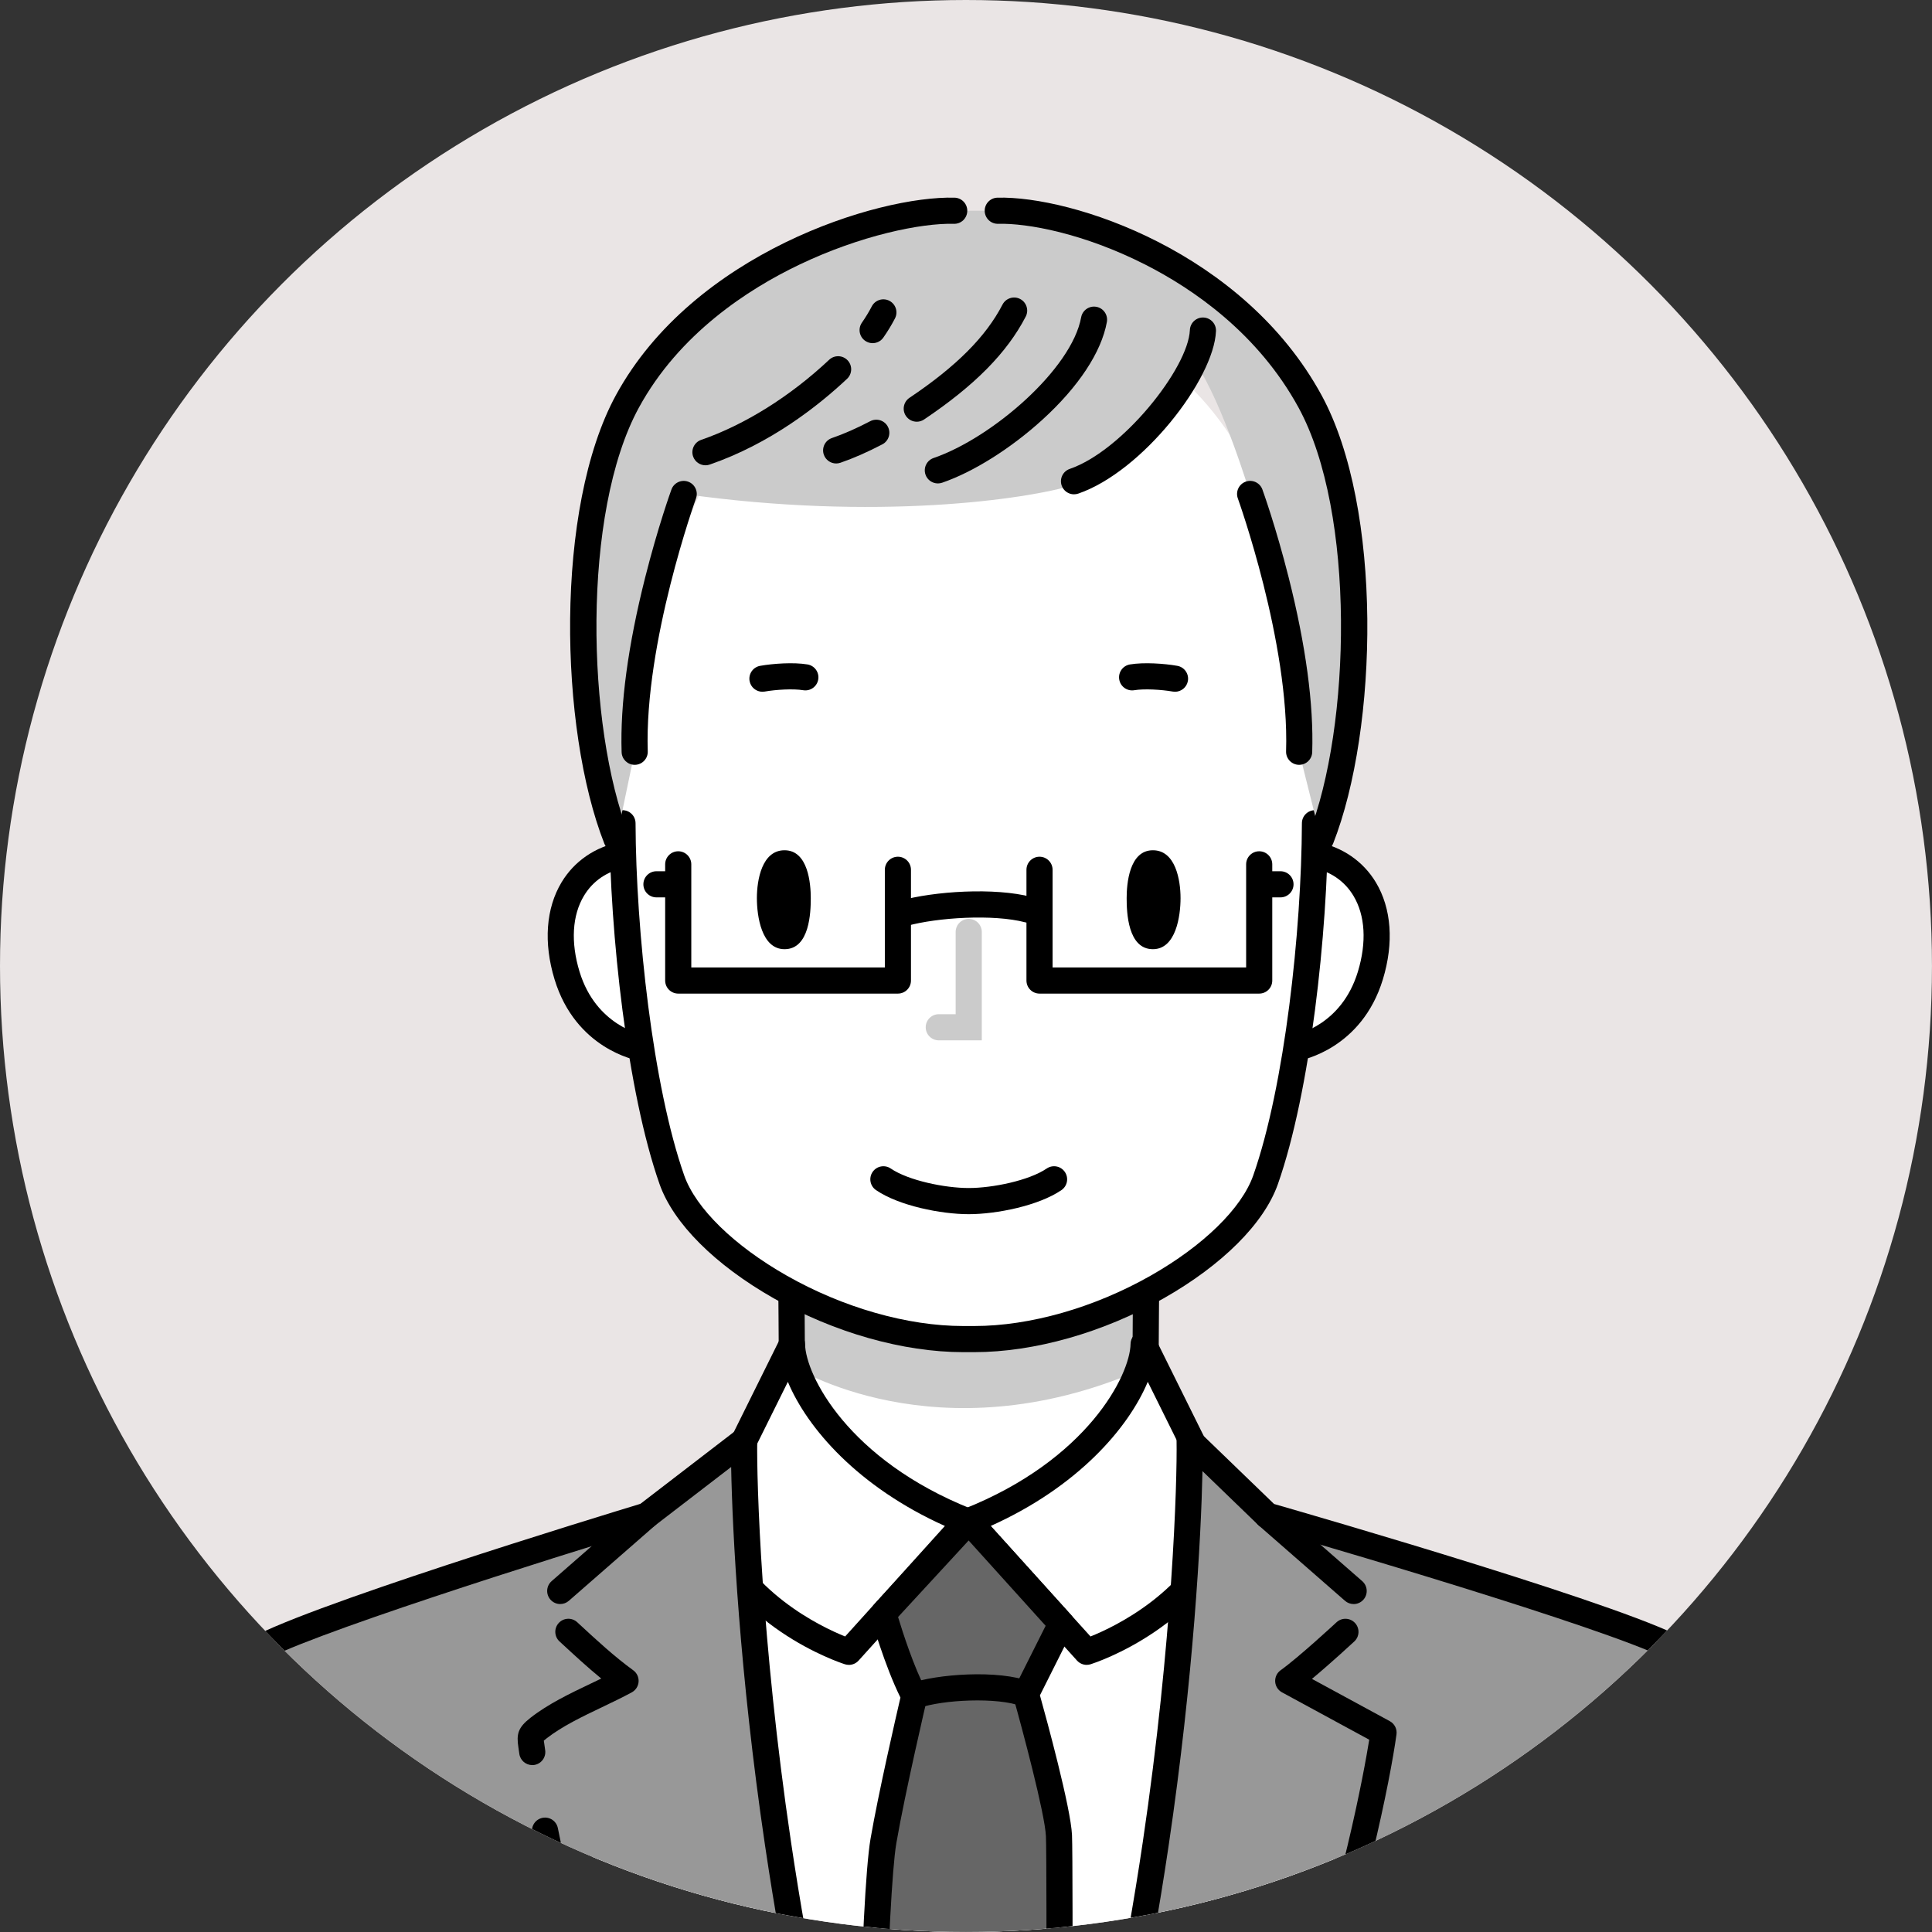 <?xml version="1.0" encoding="UTF-8"?>
<svg xmlns="http://www.w3.org/2000/svg" xmlns:xlink="http://www.w3.org/1999/xlink" viewBox="0 0 875.43 875.43">
  <rect x="0" y="0" width="875.43" height="875.43" fill="#333333" stroke="none"/>
  <defs>
    <style>
      .cls-1 {
        fill: #fff;
      }

      .cls-2 {
        fill: none;
      }

      .cls-3 {
        fill: #eae5e5;
      }

      .cls-4 {
        isolation: isolate;
      }

      .cls-5 {
        fill: #666;
      }

      .cls-6 {
        fill: #cbcbcb;
      }

      .cls-7 {
        mix-blend-mode: multiply;
      }

      .cls-8 {
        clip-path: url(#clippath);
      }

      .cls-9 {
        fill: #989898;
      }
    </style>
    <clipPath id="clippath">
      <circle class="cls-2" cx="437.71" cy="437.71" r="437.71"/>
    </clipPath>
  </defs>
  <g class="cls-4">
    <g id="_レイヤー_2" data-name="レイヤー 2">
      <g id="_レイヤー_2-2" data-name="レイヤー 2">
        <g class="cls-7">
          <circle class="cls-3" cx="437.71" cy="437.71" r="437.71"/>
        </g>
        <g class="cls-8">
          <g>
            <g>
              <path class="cls-1" d="M358.61,582.58s.58,62.45,0,77.25c-.77,19.74-13.73,39.49-33.48,49.36-20.82,10.41-64.5,30.23-64.5,30.23,0,0,15.42,445.26,169.26,445.26s187.36-445.26,187.36-445.26c0,0-43.67-19.82-64.5-30.23-19.74-9.87-32.7-29.62-33.48-49.36-.58-14.8,0-77.25,0-77.25h-160.67Z"/>
              <path class="cls-1" d="M595.84,373.03c0,48.65-7.79,120.05-22.39,161.55-11.72,33.32-75.27,72.19-132.03,72.19h-4.94c-56.76,0-120.31-38.87-132.03-72.19-14.6-41.5-22.39-112.91-22.39-161.55,0-71.05,40.49-237.22,144.14-237.22s169.64,57.37,169.64,237.22Z"/>
              <path class="cls-1" d="M290.25,474.73s-24.68-4.32-33.32-32.7c-8.64-28.38,3.08-50.39,25.3-54.71h313.43c22.21,4.32,33.93,26.32,25.3,54.71-8.64,28.38-33.32,32.7-33.32,32.7h-297.39Z"/>
              <path d="M290.26,480.65c-.34,0-.68-.03-1.03-.09-1.15-.2-28.38-5.31-37.96-36.81-5.04-16.56-3.91-32.17,3.19-43.97,5.75-9.56,15.21-16.05,26.64-18.27,3.21-.62,6.32,1.47,6.94,4.68.62,3.21-1.47,6.32-4.68,6.94-8.21,1.6-14.69,6.01-18.75,12.75-5.35,8.89-6.06,21.11-2.01,34.41,7.49,24.62,28.46,28.55,28.67,28.59,3.22.56,5.38,3.63,4.81,6.85-.5,2.88-3,4.9-5.83,4.9Z"/>
              <path d="M355.49,385.27c-10.27,0-12.53,13.51-12.53,21.68s2.1,23.15,12.53,23.15c11.4,0,11.89-16.76,11.89-23.15s-1.13-21.68-11.89-21.68Z"/>
              <path d="M345.47,313.45c-2.82,0-5.32-2.02-5.82-4.89-.57-3.22,1.58-6.29,4.8-6.86,5.89-1.04,15.12-1.68,21.44-.63,3.23.54,5.41,3.59,4.87,6.81-.54,3.23-3.59,5.41-6.81,4.87-4.51-.75-12.4-.28-17.43.61-.35.06-.69.09-1.04.09Z"/>
              <path d="M587.63,480.65c-2.82,0-5.32-2.03-5.83-4.9-.56-3.22,1.59-6.29,4.81-6.85.83-.16,21.26-4.24,28.67-28.59,4.05-13.31,3.34-25.53-2.01-34.41-4.06-6.75-10.54-11.16-18.75-12.75-3.21-.62-5.31-3.73-4.68-6.94.62-3.21,3.73-5.3,6.94-4.68,11.42,2.22,20.89,8.71,26.64,18.27,7.1,11.8,8.23,27.41,3.19,43.97-9.59,31.5-36.81,36.61-37.96,36.81-.35.06-.69.09-1.03.09Z"/>
              <path d="M522.4,385.27c10.27,0,12.53,13.51,12.53,21.68s-2.1,23.15-12.53,23.15c-11.4,0-11.89-16.76-11.89-23.15s1.13-21.68,11.89-21.68Z"/>
              <path d="M532.43,313.45c-.34,0-.69-.03-1.04-.09-5.03-.89-12.93-1.36-17.43-.61-3.22.54-6.28-1.64-6.81-4.87-.54-3.23,1.64-6.28,4.87-6.81,6.32-1.05,15.54-.41,21.44.63,3.22.57,5.37,3.64,4.8,6.86-.51,2.87-3.01,4.89-5.82,4.89Z"/>
              <path d="M438.95,550.17c-12.61,0-31.62-3.82-42-10.9-2.7-1.84-3.4-5.53-1.56-8.23,1.84-2.7,5.53-3.4,8.23-1.56,8.01,5.46,24.58,8.84,35.33,8.84s27.32-3.38,35.33-8.84c2.7-1.84,6.39-1.15,8.23,1.56,1.84,2.7,1.15,6.39-1.56,8.23-10.38,7.08-29.39,10.9-42,10.9Z"/>
              <path class="cls-6" d="M359.31,587.02v32.08s65.05,41.34,156.97,1.85v-30.11s-50.41,17.15-81.54,17.15-75.42-20.98-75.42-20.98Z"/>
              <path d="M441.42,612.69h-4.94c-27.27,0-58.55-8.88-85.83-24.37-26.66-15.14-45.54-34.01-51.79-51.77-14.68-41.72-22.54-113.83-22.72-163.5-.01-3.27,2.63-5.93,5.9-5.94h.02c3.26,0,5.91,2.64,5.92,5.9.18,48.67,7.81,119.13,22.05,159.61,5.24,14.88,22.61,31.86,46.47,45.4,25.55,14.51,54.7,22.83,79.98,22.83h4.94c25.28,0,54.43-8.32,79.98-22.83,23.86-13.55,41.23-30.52,46.47-45.4,14.24-40.48,21.88-110.94,22.05-159.61.01-3.26,2.66-5.9,5.92-5.9h.02c3.27.01,5.91,2.67,5.9,5.94-.18,49.67-8.04,121.77-22.72,163.5-6.25,17.76-25.13,36.63-51.79,51.77-27.28,15.49-58.56,24.37-85.83,24.37Z"/>
              <path d="M245.54,745.34c-2.47,0-4.78-1.56-5.61-4.03-1.05-3.1.62-6.46,3.72-7.5.58-.2,58.62-19.81,78.83-29.92,17.37-8.68,29.51-26.49,30.21-44.29.57-14.48,0-71.93,0-72.51-.03-3.27,2.59-5.95,5.86-5.98h.06c3.24,0,5.89,2.61,5.92,5.86.02,2.37.58,58.32,0,73.1-.88,22.34-15.3,43.7-36.74,54.42-20.95,10.48-77.93,29.73-80.35,30.55-.63.21-1.27.31-1.89.31Z"/>
              <path d="M632.35,745.34c-.63,0-1.27-.1-1.89-.31-2.41-.81-59.4-20.07-80.35-30.55-21.44-10.72-35.87-32.08-36.74-54.42-.58-14.77-.03-70.72,0-73.1.03-3.25,2.68-5.86,5.92-5.86h.06c3.27.03,5.89,2.71,5.86,5.98,0,.58-.57,58.03,0,72.51.7,17.81,12.84,35.61,30.21,44.29,20.22,10.11,78.25,29.72,78.84,29.92,3.1,1.04,4.76,4.4,3.72,7.5-.83,2.47-3.14,4.03-5.61,4.03Z"/>
              <path class="cls-6" d="M444.87,471.4h-19.49c-3.27,0-5.92-2.65-5.92-5.92s2.65-5.92,5.92-5.92h7.65v-37.27c0-3.27,2.65-5.92,5.92-5.92s5.92,2.65,5.92,5.92v49.11Z"/>
            </g>
            <g>
              <path class="cls-6" d="M279.35,380.13c-19.74-50.18-22.09-148.71,4.94-198.26,34.55-63.34,116.82-87.2,148.08-86.38h19.74c31.26-.82,106.94,23.03,141.49,86.38,27.02,49.54,24.68,148.08,4.94,198.26l-9.87-39.49c1.65-51-22.21-116.82-22.21-116.82,0,0-12.34-41.13-24.68-59.23,0,0-33.73,48.54-55.12,55.12-21.39,6.58-89.67,16.45-176.87,4.11,0,0-23.86,65.81-22.21,116.82l-8.23,39.49Z"/>
              <path d="M486.66,223.99c-2.46,0-4.76-1.54-5.6-4-1.06-3.09.58-6.46,3.68-7.52,23.85-8.2,53.69-45.62,54.42-62.93.14-3.27,2.9-5.8,6.16-5.67,3.27.14,5.81,2.9,5.67,6.16-.91,21.87-33.34,63.64-62.4,73.63-.64.22-1.29.32-1.93.32Z"/>
              <path d="M424.96,219.05c-2.46,0-4.76-1.54-5.6-4-1.06-3.09.58-6.46,3.68-7.52,26.53-9.12,62.59-40.32,66.85-63.74.59-3.22,3.67-5.35,6.89-4.77,3.22.58,5.35,3.67,4.77,6.89-2.48,13.65-12.85,29.37-29.19,44.25-14.31,13.03-31.3,23.71-45.46,28.57-.64.22-1.29.32-1.93.32Z"/>
              <path d="M378.89,210.01c-2.46,0-4.75-1.54-5.6-3.99-1.07-3.09.57-6.46,3.66-7.53,5.46-1.88,11.14-4.38,17.37-7.64,2.9-1.51,6.48-.39,7.99,2.5,1.51,2.9.39,6.48-2.5,7.99-6.76,3.53-12.97,6.26-18.99,8.34-.64.22-1.29.33-1.93.33Z"/>
              <path d="M415.41,191.09c-1.91,0-3.78-.92-4.92-2.62-1.82-2.72-1.1-6.39,1.62-8.22,21.22-14.24,34.61-27.66,42.15-42.24,1.5-2.9,5.08-4.04,7.98-2.54,2.9,1.5,4.04,5.08,2.54,7.98-8.49,16.41-23.13,31.23-46.07,46.63-1.01.68-2.16,1.01-3.29,1.01Z"/>
              <path d="M319.66,210.83c-2.45,0-4.75-1.54-5.6-3.99-1.07-3.09.57-6.46,3.66-7.53,19.78-6.84,40.37-19.73,57.99-36.29,2.38-2.24,6.13-2.13,8.37.26,2.24,2.38,2.12,6.13-.26,8.37-13.31,12.51-34.9,29.41-62.23,38.86-.64.22-1.29.33-1.94.33Z"/>
              <path d="M395.41,155.5c-1.17,0-2.35-.35-3.39-1.07-2.68-1.87-3.34-5.56-1.46-8.25,1.68-2.41,3.18-4.88,4.46-7.35,1.51-2.9,5.08-4.04,7.98-2.53,2.9,1.51,4.04,5.08,2.53,7.98-1.52,2.93-3.29,5.85-5.27,8.68-1.15,1.65-2.99,2.53-4.86,2.53Z"/>
              <path d="M279.36,386.05c-2.36,0-4.59-1.42-5.51-3.76-20.47-52.02-22.63-152.14,5.25-203.26,35.1-64.34,118.56-90.39,153.43-89.46,3.27.09,5.85,2.81,5.76,6.08-.09,3.27-2.78,5.87-6.08,5.76-14.77-.38-42.19,5.2-70.09,18.55-23.04,11.02-54.34,31.21-72.63,64.75-25.96,47.59-23.75,144.63-4.62,193.25,1.2,3.04-.3,6.48-3.34,7.68-.71.28-1.45.41-2.17.41Z"/>
              <path d="M598.54,386.05c-.72,0-1.45-.13-2.17-.41-3.04-1.2-4.54-4.63-3.34-7.68,19.13-48.62,21.33-145.67-4.62-193.25-18.42-33.77-47.94-53.88-69.46-64.81-27.98-14.2-53.41-18.83-66.68-18.49-3.24.11-5.99-2.49-6.08-5.76-.09-3.27,2.49-5.99,5.76-6.08,33.73-.89,111.38,24.45,146.85,89.46,27.88,51.12,25.72,151.24,5.25,203.26-.92,2.33-3.15,3.75-5.51,3.76Z"/>
              <path d="M287.58,346.56c-3.18,0-5.81-2.53-5.91-5.73-.7-21.7,2.89-48.34,10.67-79.17,5.77-22.85,11.65-39.17,11.9-39.85,1.11-3.07,4.51-4.66,7.58-3.55,3.07,1.11,4.66,4.51,3.55,7.58-.23.65-23.45,65.36-21.86,114.61.11,3.27-2.46,6-5.73,6.11-.06,0-.13,0-.19,0Z"/>
              <path d="M588.67,346.56c-.06,0-.13,0-.19,0-3.27-.11-5.83-2.84-5.73-6.11,1.59-49.25-21.63-113.96-21.86-114.61-1.11-3.07.48-6.47,3.55-7.58,3.07-1.11,6.47.47,7.58,3.55.25.68,6.13,17,11.9,39.85,7.78,30.83,11.37,57.47,10.67,79.17-.1,3.2-2.73,5.73-5.91,5.73Z"/>
            </g>
            <g>
              <path d="M406.86,450.22h-99.54c-3.27,0-5.92-2.65-5.92-5.92v-52.65c0-3.27,2.65-5.92,5.92-5.92s5.92,2.65,5.92,5.92v46.73h87.7v-44.26c0-3.27,2.65-5.92,5.92-5.92s5.92,2.65,5.92,5.92v50.18c0,3.27-2.65,5.92-5.92,5.92Z"/>
              <path d="M570.57,450.22h-99.54c-3.27,0-5.92-2.65-5.92-5.92v-50.18c0-3.27,2.65-5.92,5.92-5.92s5.92,2.65,5.92,5.92v44.26h87.7v-46.73c0-3.27,2.65-5.92,5.92-5.92s5.92,2.65,5.92,5.92v52.65c0,3.27-2.65,5.92-5.92,5.92Z"/>
              <path d="M409.33,419.78c-2.59,0-4.97-1.72-5.7-4.34-.88-3.15.97-6.42,4.12-7.29,15.49-4.3,42.77-6.16,59.85-1.67,3.16.83,5.05,4.07,4.22,7.23-.83,3.16-4.07,5.05-7.23,4.22-14.47-3.81-39.9-2.2-53.67,1.62-.53.15-1.06.22-1.59.22Z"/>
              <path d="M306.5,406.62h-9.05c-3.27,0-5.92-2.65-5.92-5.92s2.65-5.92,5.92-5.92h9.05c3.27,0,5.92,2.65,5.92,5.92s-2.65,5.92-5.92,5.92Z"/>
              <path d="M580.21,406.62h-9.05c-3.27,0-5.92-2.65-5.92-5.92s2.65-5.92,5.92-5.92h9.05c3.27,0,5.92,2.65,5.92,5.92s-2.65,5.92-5.92,5.92Z"/>
            </g>
            <g>
              <g>
                <path class="cls-1" d="M358.87,609.02c.28,18.51,23.32,58,79.26,80.21l-53.47,59.23s-49.64-15.67-64.72-60.9l38.93-78.54Z"/>
                <path d="M384.65,754.39c-.6,0-1.2-.09-1.78-.27-2.14-.68-52.7-17.13-68.55-64.67-.49-1.48-.38-3.1.31-4.5l38.93-78.54c1.21-2.45,3.95-3.75,6.61-3.15,2.67.6,4.57,2.95,4.61,5.69.22,14.12,19.53,52.57,75.52,74.8,1.8.72,3.14,2.27,3.58,4.16.44,1.89-.07,3.87-1.37,5.31l-53.47,59.23c-1.14,1.26-2.75,1.95-4.4,1.95ZM326.35,687.96c12.37,33.43,45.7,49.19,56.6,53.56l45.2-50.07c-39.37-17.68-62.42-44.38-71.15-65.31l-30.65,61.83Z"/>
              </g>
              <g>
                <path class="cls-1" d="M518.2,609.02c-.28,18.51-23.32,58-79.26,80.21l53.47,59.23s49.64-15.67,64.72-60.9l-38.93-78.54Z"/>
                <path d="M492.42,754.39c-1.65,0-3.25-.69-4.4-1.95l-53.47-59.23c-1.3-1.44-1.81-3.42-1.37-5.31.44-1.89,1.78-3.44,3.58-4.16,55.99-22.23,75.31-60.67,75.52-74.8.04-2.73,1.95-5.08,4.61-5.69,2.67-.6,5.4.7,6.61,3.15l38.93,78.54c.69,1.4.81,3.02.31,4.5-15.85,47.54-66.41,63.99-68.55,64.67-.59.19-1.19.27-1.78.27ZM448.92,691.45l45.21,50.07c10.89-4.36,44.23-20.12,56.6-53.56l-30.65-61.83c-8.73,20.94-31.79,47.63-71.15,65.31Z"/>
              </g>
              <g>
                <path class="cls-9" d="M438.81,1135.43c92.04-193.01,100.88-446,100.24-482.68l35.22,34.02s166.59,47.71,187.56,61.9c20.98,14.19,33.32,116.32,29.62,195.13l53.47-1.4s8.64,157.45-33.32,285.41c-7.89,24.07-46.89,77.37-69.1,78.61-53.49,2.97-207.31-11.52-207.31-11.52-11.52,48.12-53.38,58.87-53.38,58.87,0,0-298.31.77-314.35-15.27-91.99-91.99-82.68-394.71-82.68-394.71-3.7-78.81,8.64-180.94,29.62-195.13,20.98-14.19,178.51-61.9,178.51-61.9l44.27-34.02c-.63,36.65,8.19,289.3,100.02,482.22l1.6.46Z"/>
                <path d="M475.9,1359.71c-19.19,0-81.93-.13-145.37-1.63-155.53-3.68-163.44-11.59-167.24-15.38-21.69-21.69-39.6-56.35-53.22-103.01-10.77-36.89-18.95-81.44-24.31-132.41-8.85-84.17-7.01-158.64-6.88-163.42-1.82-39.04.28-84.88,5.61-122.68,4.23-29.96,12.28-67.72,26.61-77.41,20.8-14.07,164.19-57.83,179.08-62.35l43.41-33.36c1.8-1.39,4.24-1.62,6.27-.59,2.03,1.02,3.3,3.12,3.26,5.39-.32,18.22,1.81,90.67,15.27,181.54,16.38,110.58,43.89,210.05,79.74,288.51,35.83-78.43,63.32-177.81,79.7-288.3,13.49-90.96,15.62-163.5,15.3-181.75-.04-2.39,1.36-4.58,3.56-5.53,2.2-.96,4.75-.49,6.47,1.17l34.16,32.99c17.39,5,167.13,48.28,187.83,62.28,14.33,9.69,22.38,47.45,26.61,77.41,5.06,35.84,7.21,78.9,5.87,116.54l47.14-1.23c3.21-.08,5.89,2.39,6.07,5.6.09,1.59,8.21,160.03-33.6,287.58-4.21,12.85-16.36,32.85-30.23,49.78-11.92,14.55-29.27,32.07-44.17,32.9-48.52,2.7-175.91-8.57-203.2-11.07-13.75,46.8-54.55,57.79-56.34,58.25-.48.12-.97.18-1.46.19-.12,0-2.21,0-5.94,0ZM171.57,1334.23c2.93,2.07,23.27,8.86,161.38,12.06,70.63,1.64,139.82,1.58,148.05,1.57,5.25-1.57,38.57-13.08,48.44-54.33.69-2.87,3.38-4.79,6.31-4.52,1.53.14,153.99,14.41,206.42,11.5,18.04-1,55.97-50.64,63.8-74.54,36.66-111.83,34.28-248.1,33.27-277.5l-47.64,1.24c-1.65.05-3.23-.6-4.39-1.78-1.15-1.18-1.76-2.78-1.68-4.42,1.8-38.39-.25-83.51-5.5-120.69-6.29-44.59-15.24-65.01-21.52-69.25-16.57-11.21-139.79-47.92-185.88-61.12-.93-.27-1.79-.76-2.48-1.43l-25.28-24.42c-.64,29.96-4.04,93.53-15.34,169.72-17.5,118.05-46.23,219.53-85.39,301.64-1.25,2.62-4.21,3.95-7,3.14l-1.6-.46c-1.62-.47-2.97-1.61-3.7-3.14-39.07-82.07-67.73-183.47-85.2-301.38-11.51-77.74-14.8-142.32-15.34-171.4l-34.79,26.74c-.57.44-1.21.76-1.89.97-43.58,13.2-160.31,49.91-176.91,61.14-6.28,4.25-15.22,24.67-21.52,69.25-5.25,37.18-7.3,82.3-5.5,120.69,0,.15,0,.31,0,.46-.02.75-2.21,76.39,6.83,162.19,8.27,78.49,27.82,181.74,74.03,228.06Z"/>
              </g>
              <path d="M253.86,726.83c-1.65,0-3.29-.69-4.46-2.03-2.15-2.46-1.9-6.2.56-8.36l39.08-34.14c2.46-2.15,6.2-1.9,8.36.56,2.15,2.46,1.9,6.2-.56,8.36l-39.08,34.14c-1.12.98-2.51,1.46-3.89,1.46Z"/>
              <path d="M414.27,1169.21c-1.6,0-3.2-.65-4.37-1.93-74.91-81.91-130.27-185.27-160.1-298.92-.83-3.16,1.06-6.4,4.22-7.23,3.16-.83,6.4,1.06,7.23,4.22,29.35,111.8,83.77,213.44,157.39,293.94,2.21,2.41,2.04,6.16-.37,8.37-1.14,1.04-2.57,1.55-4,1.55Z"/>
              <path d="M250.76,853.27c-2.7,0-5.14-1.86-5.77-4.61-1.36-5.97-2.65-12.02-3.83-18-.64-3.21,1.45-6.32,4.66-6.96,3.21-.64,6.32,1.45,6.96,4.66,1.16,5.87,2.43,11.82,3.76,17.68.73,3.19-1.27,6.36-4.46,7.09-.44.1-.88.15-1.32.15Z"/>
              <path d="M241.17,799.8c-2.95,0-5.51-2.21-5.87-5.21-.13-1.1-.27-2.01-.4-2.79-.93-6.02-.25-8.96,5.44-13.41,8.08-6.33,17.91-11.02,27.41-15.55,1.6-.76,3.16-1.51,4.69-2.25-6.25-5.11-12.17-10.59-17.95-15.93l-.97-.89c-2.4-2.22-2.55-5.97-.33-8.37,2.22-2.4,5.97-2.55,8.37-.33l.97.9c7.8,7.21,15.86,14.67,24.4,20.87,1.65,1.19,2.56,3.15,2.43,5.18-.13,2.03-1.3,3.85-3.08,4.82-4.29,2.33-8.94,4.55-13.44,6.7-8.92,4.26-18.15,8.67-25.21,14.19-.58.45-.96.78-1.22,1,.05.39.12.85.19,1.27.14.89.3,1.93.45,3.18.39,3.25-1.92,6.2-5.17,6.59-.24.03-.48.04-.72.04Z"/>
              <path d="M613.35,726.83c-1.38,0-2.77-.48-3.89-1.46l-39.08-34.14c-2.46-2.15-2.72-5.89-.56-8.36,2.15-2.46,5.89-2.72,8.36-.56l39.08,34.14c2.46,2.15,2.72,5.89.56,8.36-1.17,1.34-2.81,2.03-4.46,2.03Z"/>
              <path d="M434.01,1209.93c-1.39,0-2.78-.48-3.91-1.47-2.46-2.16-2.7-5.9-.54-8.36,82.15-93.53,129.83-201.54,155.36-275.68,23.59-68.51,33.14-121.51,35.51-136.12l-39.53-21.46c-1.79-.97-2.96-2.8-3.09-4.84-.12-2.04.81-4,2.47-5.18,8.23-5.88,25.16-21.57,25.33-21.73,2.4-2.23,6.14-2.09,8.37.31,2.23,2.4,2.09,6.14-.31,8.37-.55.51-10.56,9.79-19.2,16.97l35.27,19.15c2.17,1.18,3.38,3.57,3.04,6.01-2.84,20.63-14.13,76.88-36.57,142.1-16.46,47.85-36.37,93.72-59.17,136.31-28.53,53.3-61.7,101.62-98.59,143.62-1.17,1.33-2.81,2.01-4.45,2.01Z"/>
              <path d="M480.91,1229.26c-.16,0-.33,0-.49-.02-35.14-2.88-118.95-10.2-138.16-15.85-19.72-5.8-68.97-2.28-69.47-2.24-1.64.12-3.26-.45-4.46-1.57-1.21-1.12-1.89-2.69-1.89-4.34-.01-8.41-2.05-19.18-4.77-20.99-5.57-3.71-18.77-8.81-23.39-10.46-1.26-.45-2.32-1.31-3.03-2.44-13.63-21.8-68.56-279.58-72.77-300.6-.64-3.21,1.44-6.33,4.65-6.97,3.21-.64,6.33,1.44,6.97,4.65,8.23,41.14,57.6,267.62,70.33,295,5.03,1.88,17.45,6.72,23.81,10.96,7,4.67,9.15,16.54,9.79,24.56,14.34-.78,50.05-2.08,67.57,3.07,18.67,5.49,108.65,13.18,135.78,15.41,3.26.27,5.69,3.13,5.42,6.39-.25,3.09-2.84,5.44-5.9,5.44Z"/>
              <path d="M666.82,1105.04c-3.27,0-5.92-2.65-5.92-5.92,0-19.65,4.74-124.16,4.94-128.6.01-.29.05-.57.1-.86l19.74-102.01c.62-3.21,3.73-5.31,6.94-4.69,3.21.62,5.31,3.73,4.69,6.94l-19.66,101.58c-.34,7.51-4.91,108.87-4.91,127.63,0,3.27-2.65,5.92-5.92,5.92Z"/>
              <g>
                <path class="cls-5" d="M400.28,731.15s6.58,23.28,13.99,37.26c0,0-9.87,41.95-13.99,65.81-4.11,23.86-7.99,157.9-2.76,199.47,0,0,29.74,90.23,39.69,101.27l42.62-104.76s.58-185.28,0-198.44c-.58-13.16-14.94-64.17-14.94-64.17l16-31.88-41.95-46.47-38.66,41.92Z"/>
                <path d="M437.22,1140.89c-1.66,0-3.26-.7-4.4-1.96-10.27-11.39-35.89-88.12-40.92-103.38-.12-.36-.2-.74-.25-1.11-5.11-40.65-1.58-175.81,2.8-201.21,3.57-20.68,11.5-55.18,13.56-64.04-7.16-14.42-13.16-35.49-13.42-36.42-.56-1.98-.05-4.11,1.35-5.63l38.66-41.92c1.13-1.22,2.7-1.91,4.38-1.91,1.66,0,3.25.72,4.36,1.95l41.95,46.47c1.64,1.81,1.99,4.44.9,6.62l-14.97,29.84c3.01,10.82,13.99,50.99,14.53,63.3.58,13.15.03,191.15,0,198.72,0,.76-.15,1.51-.44,2.21l-42.62,104.76c-.77,1.89-2.45,3.25-4.46,3.6-.34.06-.68.09-1.02.09ZM403.33,1032.39c9.15,27.71,24.05,69.82,32.98,89.1l37.62-92.46c.05-15.68.55-184.68,0-197.01-.45-10.23-10.78-48.82-14.72-62.82-.4-1.42-.25-2.94.41-4.26l14.18-28.26-34.89-38.65-31.98,34.68c2.04,6.72,7.14,22.66,12.59,32.95.67,1.27.86,2.73.53,4.13-.1.42-9.88,42.06-13.91,65.46-3.8,22.03-8.04,153.97-2.79,197.16Z"/>
              </g>
              <path d="M414.27,774.34c-2.43,0-4.71-1.51-5.58-3.93-1.1-3.08.5-6.47,3.58-7.57,11.9-4.25,40.14-6.45,54.77-.77,3.05,1.18,4.56,4.61,3.38,7.66-1.18,3.05-4.62,4.56-7.66,3.38-10.67-4.14-35.64-3-46.5.88-.66.23-1.33.35-1.99.35Z"/>
            </g>
          </g>
        </g>
      </g>
    </g>
  </g>
</svg>